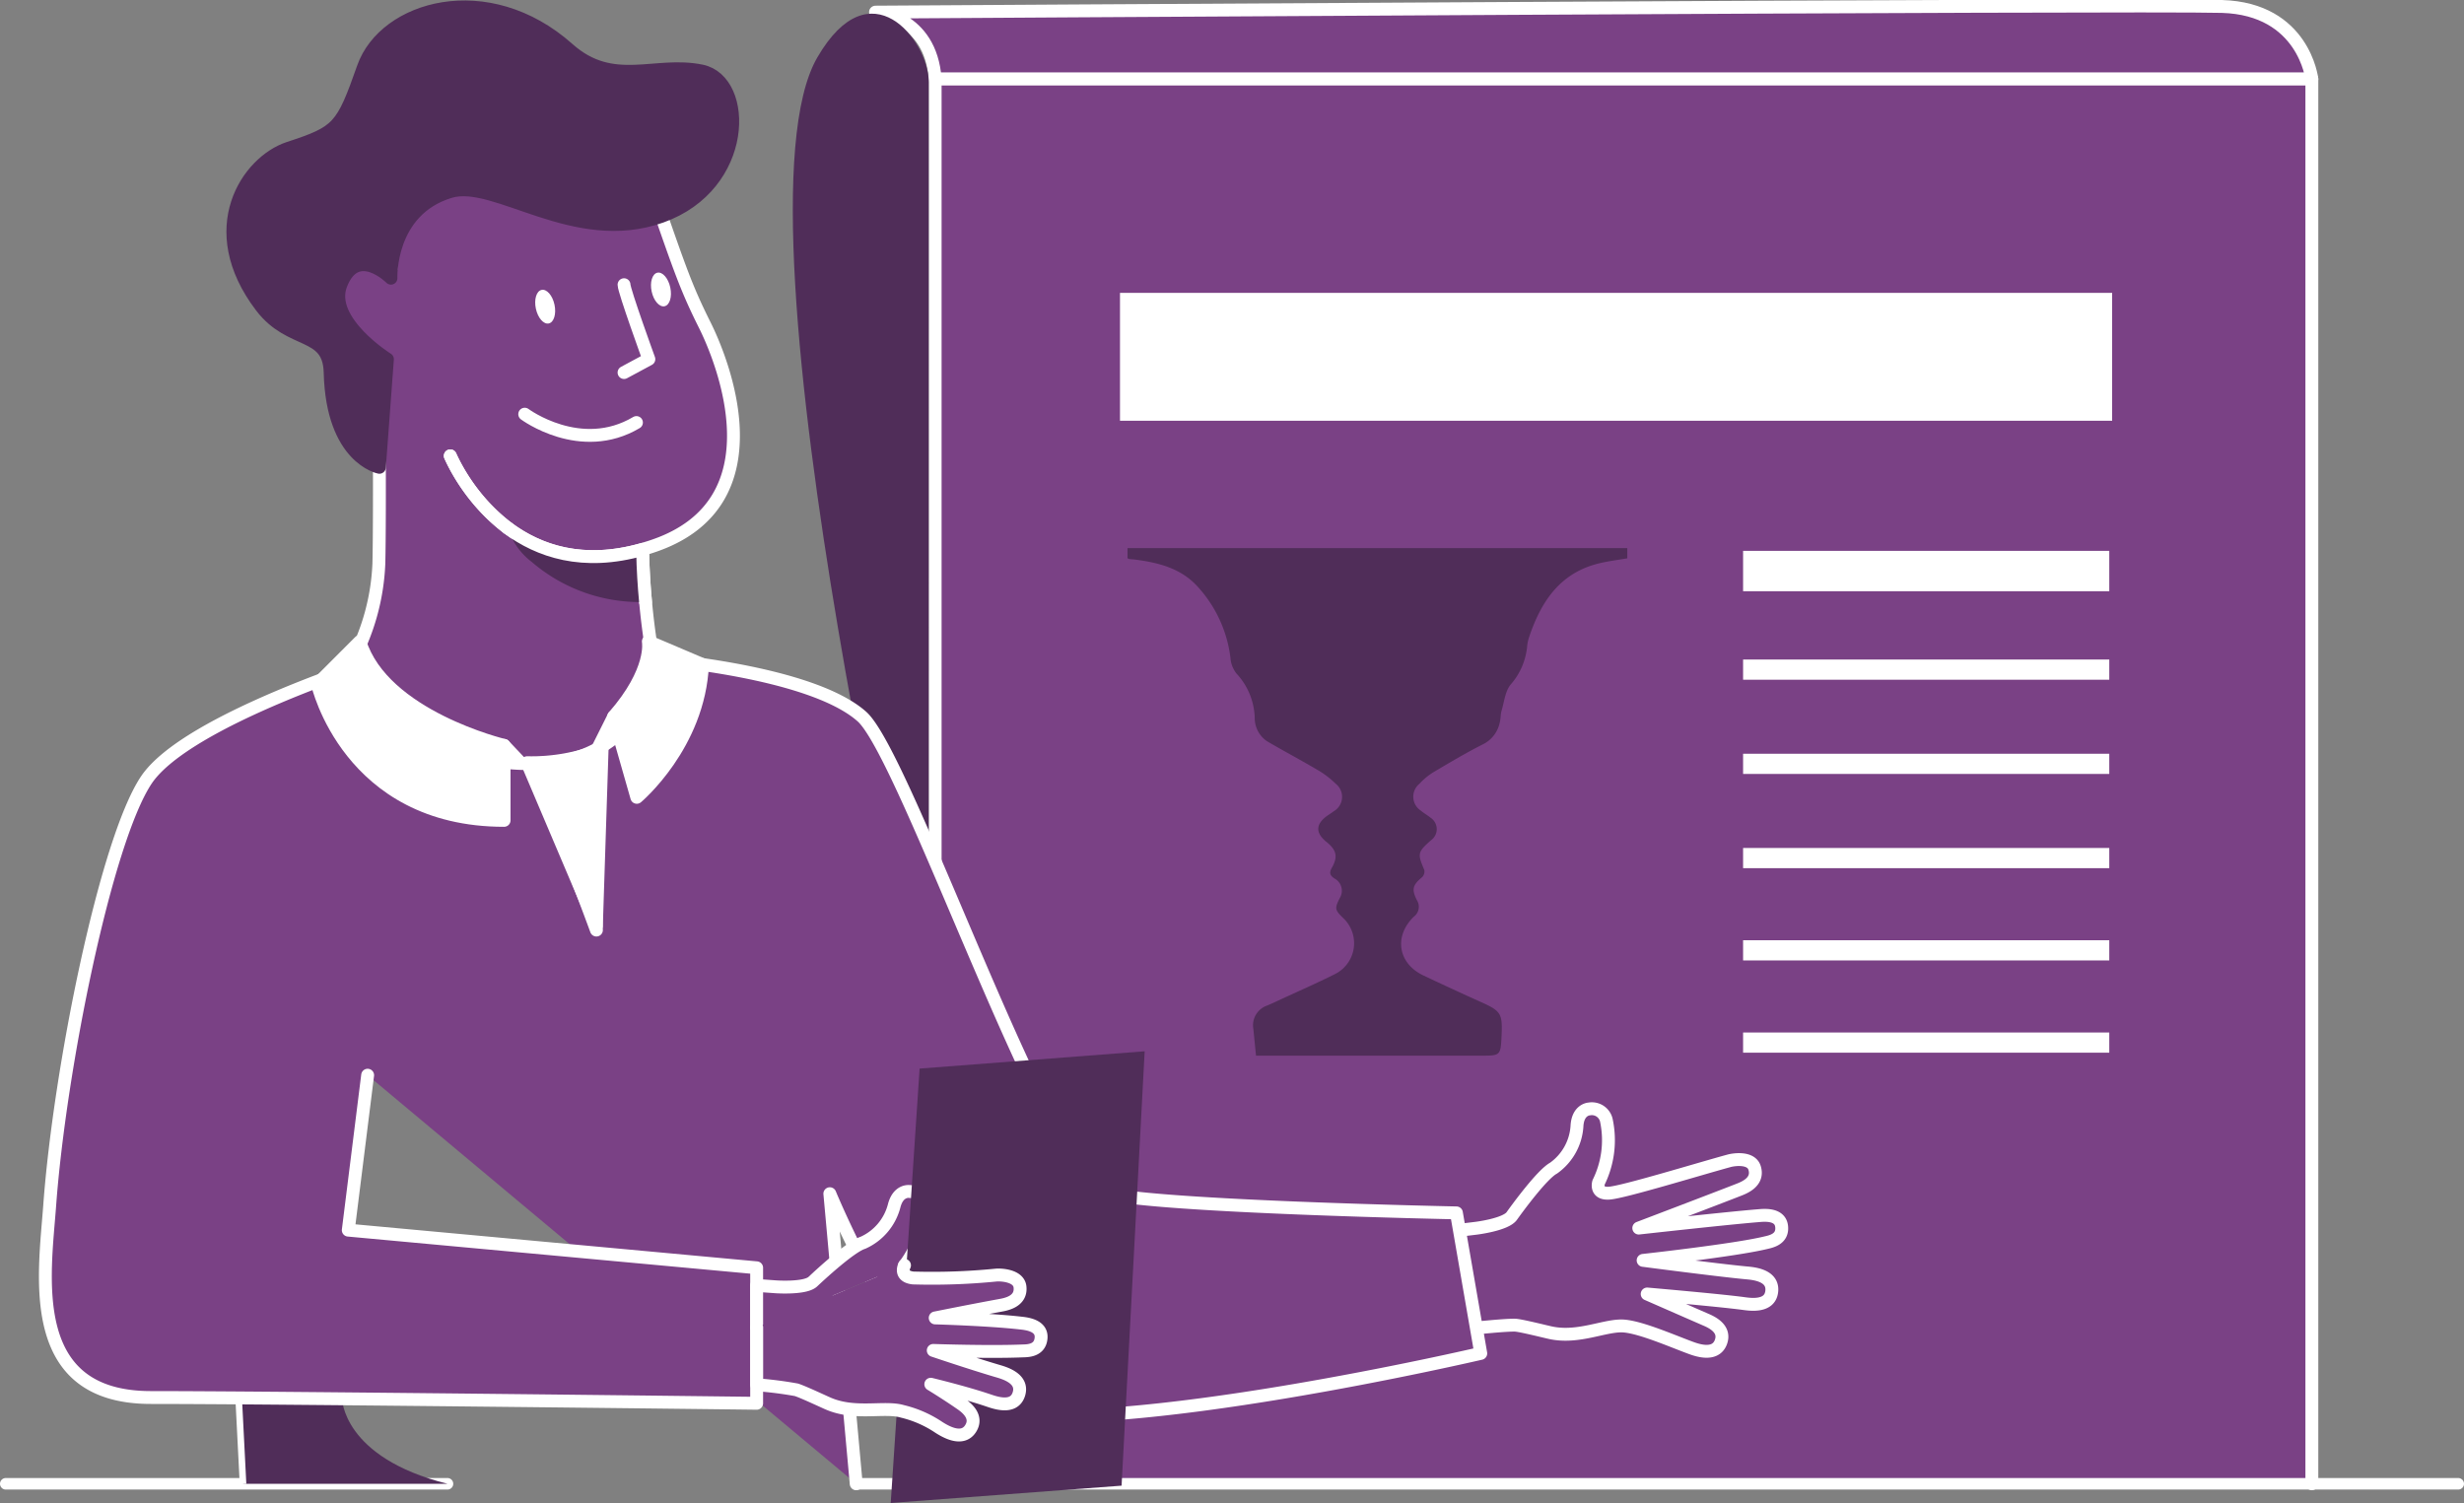 <svg xmlns="http://www.w3.org/2000/svg" width="287.111" height="175.138" viewBox="0 0 287.111 175.138"><rect x="0" y="0" width="287.111" height="175.138" fill="#808080" stroke="none"/><defs><style>.a,.e{fill:#7a4185;}.a,.d,.e,.f,.h,.i{stroke:#fff;}.a,.d,.e,.g,.h,.i{stroke-linecap:round;stroke-linejoin:round;}.a,.g,.h,.i{stroke-width:1.5px;}.b,.g{fill:#502d59;}.c,.h{fill:#fff;}.d,.f,.i{fill:none;}.d{stroke-width:1.345px;}.e{stroke-width:1.345px;}.f{stroke-miterlimit:10;stroke-width:0.768px;}.g{stroke:#502d59;}</style></defs><g transform="translate(-6.445 -2.082)"><path class="a" d="M108.461,3.495s6.425.4,6.95,7.8H275.828s-.923-8.18-10.474-8.461S108.461,3.495,108.461,3.495Z"/><path class="a" d="M115.411,174.981V11.293H275.828V174.981"/><path class="b" d="M114.662,11.463c-.141-4.7-6.784-13.361-12.983-2.685-10.915,18.8,12.981,118.713,12.981,118.713S114.666,11.611,114.662,11.463Z"/><rect class="c" width="42.669" height="4.705" transform="translate(209.554 66.27)"/><rect class="c" width="42.669" height="2.353" transform="translate(209.554 78.934)"/><rect class="c" width="42.669" height="2.353" transform="translate(209.554 89.913)"/><rect class="c" width="42.669" height="2.353" transform="translate(209.554 100.893)"/><rect class="c" width="42.669" height="2.353" transform="translate(209.554 111.644)"/><rect class="c" width="42.669" height="2.353" transform="translate(209.554 122.394)"/><rect class="c" width="115.607" height="14.9" transform="translate(136.949 36.209)"/><path class="b" d="M152.8,125.1c-.112-1.124-.213-2.118-.309-3.112a2.426,2.426,0,0,1,1.6-2.733c.435-.178.86-.38,1.287-.578,2.236-1.038,4.5-2.025,6.7-3.13A4.017,4.017,0,0,0,163,109.1c-1.024-.99-1.054-1.144-.456-2.35a1.618,1.618,0,0,0-.6-2.3c-.582-.386-.622-.7-.293-1.281.718-1.274.519-2.048-.646-2.986-1.3-1.048-1.268-2.076.107-3.056.239-.171.5-.32.726-.5a1.943,1.943,0,0,0,.235-3.229,10.522,10.522,0,0,0-2.012-1.545c-1.975-1.166-4-2.241-5.983-3.4a3.254,3.254,0,0,1-1.428-2.713,7.908,7.908,0,0,0-2.131-5.178,3.357,3.357,0,0,1-.7-1.844,14.981,14.981,0,0,0-3.762-8.213c-1.958-2.2-4.584-2.853-7.341-3.217-.233-.031-.469-.038-.7-.066a.725.725,0,0,1-.191-.1V65.949h58.237v1.19c-1.055.182-2.1.316-3.128.55-4.656,1.059-6.914,4.447-8.317,8.644a4.8,4.8,0,0,0-.215.946,7.843,7.843,0,0,1-1.892,4.525c-.674.761-.781,2.039-1.1,3.1-.133.445-.089.942-.216,1.39a3.63,3.63,0,0,1-1.9,2.491c-2.021,1.016-3.968,2.181-5.916,3.335a7.842,7.842,0,0,0-1.545,1.3,1.937,1.937,0,0,0,.172,3.122c.355.306.779.531,1.14.83A1.59,1.59,0,0,1,173.18,100c-1.56,1.385-1.582,1.552-.773,3.454a.934.934,0,0,1-.245.832c-1.118.936-1.266,1.411-.6,2.719a1.433,1.433,0,0,1-.364,1.886c-2.366,2.285-1.858,5.454,1.1,6.855q3.34,1.583,6.715,3.1c2.307,1.032,2.516,1.335,2.4,3.879-.111,2.37-.111,2.37-2.44,2.37H152.8Z"/><line class="d" x2="51.469" transform="translate(7.117 174.981)"/><line class="e" x1="186.67" transform="translate(106.213 174.981)"/><path class="b" d="M34.251,164.925l12.044.07s0,6.914,12.291,9.986H34.772l-.521-10.056"/><path class="a" d="M178.469,145.2s3.412-.417,4.13-1.423,3.554-4.869,4.871-5.578a6.5,6.5,0,0,0,2.727-4.884c.1-1.972,1.435-2.012,1.435-2.012a1.731,1.731,0,0,1,2.012,1.436,11.1,11.1,0,0,1-.927,7.121s-.432,1.383,1.257,1.253,10.284-2.762,13.94-3.764c.618-.17,2.585-.432,2.977.816.525,1.674-1.281,2.337-1.891,2.576-2.724,1.066-11.6,4.442-11.6,4.442s10.262-1.145,13.931-1.442c.616-.049,2.55-.273,2.714,1.257s-1.324,1.767-1.911,1.908c-3.642.874-14.228,2.041-14.228,2.041s8.686,1.14,11.971,1.451c.7.067,3.222.206,3.017,2.153s-2.663,1.507-3.461,1.4c-2.914-.378-11.055-1.085-11.055-1.085s4.889,2.143,6.821,2.984c.568.247,2.432,1.029,1.735,2.7s-2.959.782-3.606.542c-2.149-.8-5.6-2.3-7.593-2.489-2.158-.2-5.308,1.5-8.637.771-.634-.138-3.109-.762-3.962-.865s-5.837.436-5.837.436l-2.245-11.333Z"/><line class="f" x1="0.513" y1="10.087" transform="translate(34.251 164.925)"/><path class="a" d="M49.283,127.372l-2.256,18.052,47.584,4.388V165.6s-55.847-.672-70.584-.672-12.39-14.212-11.79-22.4c1.168-15.928,6.539-42.476,11.255-49.55S50.9,78.853,50.9,78.853s4.913,9.824,16.213,10.787c1.242.106,8.827,20.817,8.827,20.817s-.747-21.59.718-22.3a10.165,10.165,0,0,0,5.847-9.305s18.315,1.344,24.367,6.724c5.163,4.589,21.818,53.9,28.371,55.55,6.305,1.59,40.907,2.288,40.907,2.288l2.837,16.374s-42.048,9.815-57.412,6.742c-8.681-1.736-18.436-25.35-18.436-25.35l3.072,33.8"/><path class="a" d="M81.329,66.357A84.676,84.676,0,0,0,82.775,80.1,13.321,13.321,0,0,1,70.48,90.949C54.568,92.395,47.335,79.376,47.335,79.376A26.281,26.281,0,0,0,50.59,67.789c.148-5.961,0-23.853,0-23.853.361.361-7.122-2.738-5.425-8.679,1.447-5.063,6.825-1.809,6.825-1.809s-.262-7.7,5.471-13.019c5.063-4.7,21.254-6.972,25.314,4.7,2.894,8.317,3.617,10.487,5.787,14.827s8.679,20.613-5.787,25.676C65.695,71.612,58.914,55.2,58.914,55.2"/><path class="a" d="M79.159,35.257c0,.723,2.893,8.679,2.893,8.679l-2.893,1.557"/><path class="a" d="M67.587,50.344s6.509,4.842,13.019.974"/><ellipse class="c" cx="1.11" cy="1.999" rx="1.11" ry="1.999" transform="translate(68.467 36.095) rotate(-12.076)"/><ellipse class="c" cx="1.11" cy="1.999" rx="1.11" ry="1.999" transform="translate(81.959 34.091) rotate(-12.076)"/><path class="g" d="M52,34.5s-.325-7.923,6.907-10.093c5.276-1.582,14.466,6.51,24.592,2.894s10.144-15.8,4.71-16.942S77.881,12.431,72.65,7.772C63.247-.6,51.267,2.9,48.782,9.942s-2.884,7.5-8.68,9.4c-4.812,1.577-10.125,9.4-3.211,18.472,3.437,4.509,7.9,2.72,8.023,7.676.251,10.015,5.74,11.045,5.74,11.045l.936-12.6s-7.071-4.412-5.425-8.679C48,30.5,52,34.5,52,34.5Z"/><path class="h" d="M48.372,76.835l-4.935,4.941s3.59,15.9,21.746,15.9V88.939S51.062,85.577,48.372,76.835Z"/><path class="h" d="M88.3,79.516l-6.309-2.681s.672,3.362-4.035,8.742l2.69,9.414S87.89,88.909,88.3,79.516Z"/><path class="h" d="M67.872,90.956l8.068,18.991.665-20.559A22.337,22.337,0,0,1,67.872,90.956Z"/><line class="a" x2="1.932" y2="2.046" transform="translate(65.183 88.939)"/><line class="a" x1="2.017" y2="4.035" transform="translate(75.942 85.577)"/><path class="a" d="M94.611,156.759v-4.892l2.22.16s3.429.247,4.327-.6,4.425-4.1,5.853-4.537a6.5,6.5,0,0,0,3.616-4.268c.476-1.916,1.8-1.7,1.8-1.7a1.73,1.73,0,0,1,1.7,1.8,11.086,11.086,0,0,1-2.28,6.809"/><path class="b" d="M137.134,175.2l-26.9,2.017L113.6,126.6l26.225-2.017Z"/><path class="a" d="M111.84,149.527s-.689,1.274.993,1.472a75.611,75.611,0,0,0,9.7-.339c.639-.047,2.62.074,2.764,1.374.194,1.744-1.707,2.047-2.351,2.164-2.878.522-7.528,1.455-7.528,1.455s6.256.179,9.913.593c.614.07,2.555.223,2.422,1.756s-1.64,1.479-2.242,1.5c-3.743.157-10.32-.062-10.32-.062s4.269,1.445,7.433,2.383c.675.2,3.122.821,2.546,2.693s-2.9.966-3.666.711c-2.787-.932-6.6-1.847-6.6-1.847s1.695,1.025,3.43,2.223c.509.351,2.188,1.478,1.181,2.986s-3.054.2-3.642-.162a13.01,13.01,0,0,0-4.283-1.886c-2.079-.614-5.5.449-8.624-.9-.6-.258-2.9-1.346-3.721-1.612a44.663,44.663,0,0,0-4.626-.587v-6.682"/><path class="a" d="M65.622,63.616A22.39,22.39,0,0,1,58.914,55.2"/><path class="b" d="M65.622,63.616c3.592,2.673,8.74,4.474,15.707,2.479v.262c.035,2.063.167,4.063.338,5.87a19.336,19.336,0,0,1-13.255-4.66A7.968,7.968,0,0,1,65.622,63.616Z"/><path class="i" d="M65.622,63.616c3.592,2.673,8.74,4.474,15.707,2.479v.262c.035,2.063.167,4.063.338,5.87"/></g></svg>